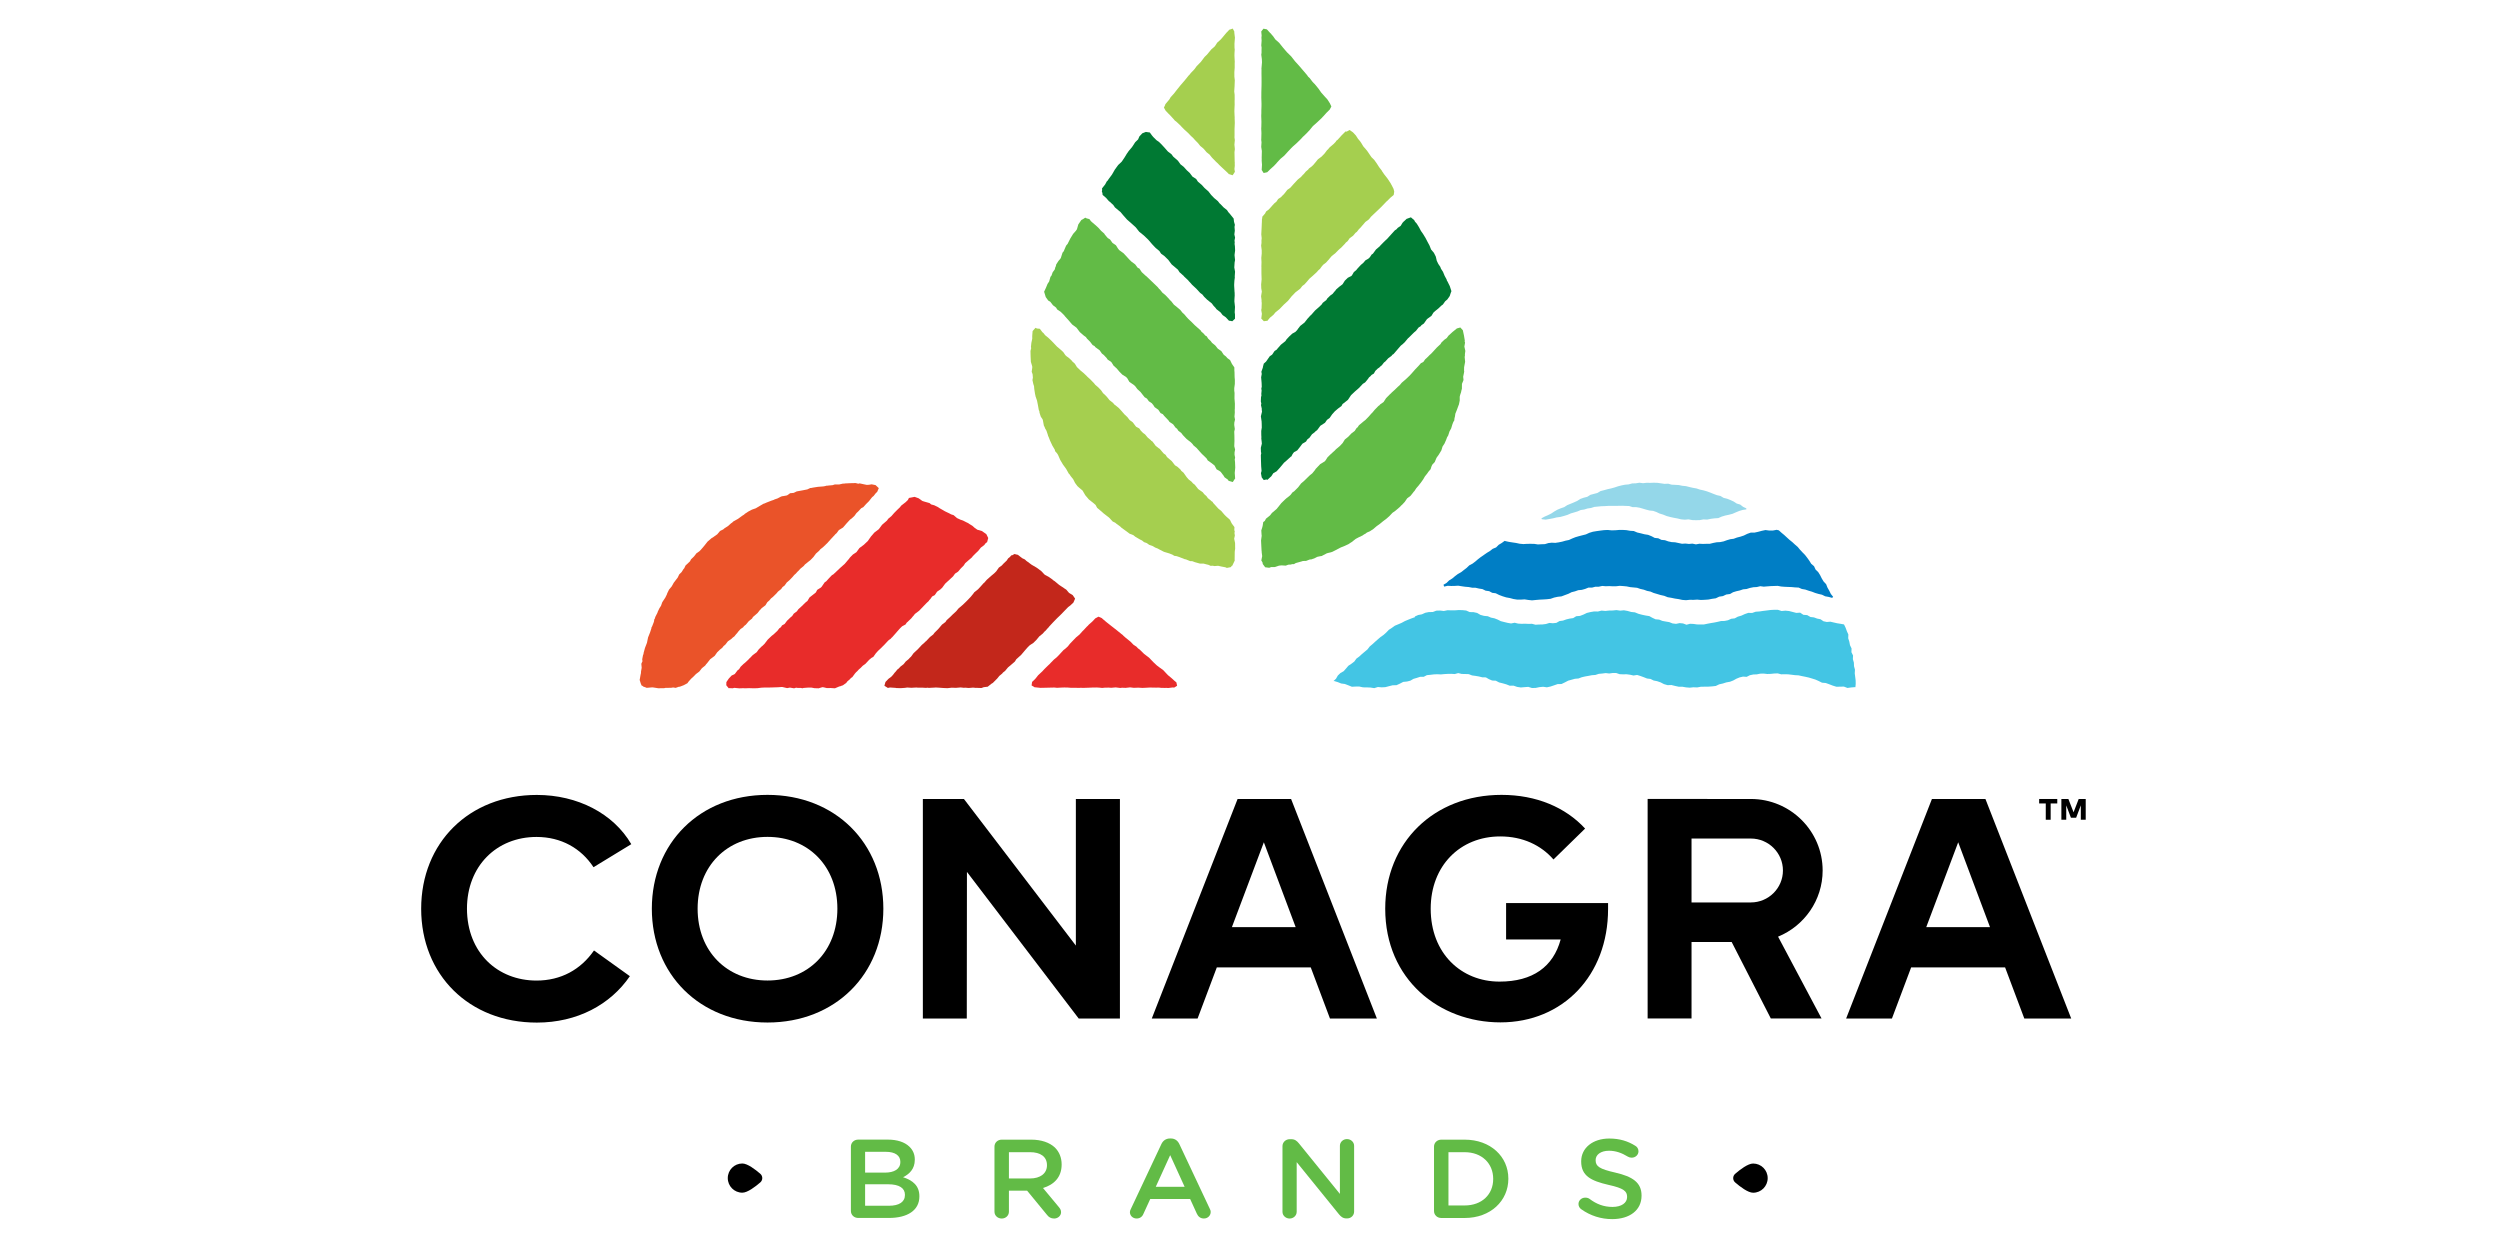 <?xml version="1.0" encoding="UTF-8"?>
<svg width="700px" height="350px" viewBox="0 0 700 350" version="1.1" xmlns="http://www.w3.org/2000/svg" xmlns:xlink="http://www.w3.org/1999/xlink">
    <!-- Generator: Sketch 54 (76480) - https://sketchapp.com -->
    <title>Artboard</title>
    <desc>Created with Sketch.</desc>
    <g id="Artboard" stroke="none" stroke-width="1" fill="none" fill-rule="evenodd" transform="translate(0, 0)">
        <g id="conagra-brands-logo" transform="translate(117, 8)" fill-rule="nonzero">
            <g id="Group" transform="translate(0, 214)" fill="#000000">
                <path d="M59.762,14.365 L49.183,20.819 C45.704,15.508 40.104,12.346 33.233,12.346 C22.038,12.346 13.75,20.509 13.75,32.454 C13.796,44.789 22.343,52.557 33.233,52.557 C40.063,52.557 45.615,49.487 49.317,44.13 L59.363,51.331 C53.898,59.319 44.602,64.325 33.32,64.325 C14.324,64.325 0.928,50.934 0.928,32.454 C0.928,13.97 14.325,0.583 33.32,0.583 C44.689,0.583 54.736,5.759 59.76,14.365" id="Path"></path>
                <path d="M78.334,32.435 C78.334,44.374 86.575,52.543 97.898,52.543 C109.272,52.543 117.467,44.374 117.467,32.435 C117.467,20.496 109.272,12.327 97.898,12.327 C86.575,12.327 78.334,20.496 78.334,32.435 M130.338,32.435 C130.338,50.786 116.895,64.306 97.9,64.306 C78.91,64.306 65.514,50.786 65.514,32.435 C65.514,14.084 78.911,0.564 97.9,0.564 C116.896,0.564 130.338,14.084 130.338,32.435" id="Shape"></path>
                <polygon id="Path" points="196.578 63.18 185.033 63.18 153.742 22.131 153.7 63.18 141.4 63.18 141.4 1.719 152.904 1.719 184.241 42.763 184.241 1.719 196.577 1.719"></polygon>
                <path d="M227.935,37.589 L245.782,37.589 L236.879,13.838 L227.935,37.589 Z M268.522,63.181 L255.389,63.181 L250.012,48.873 L223.705,48.873 L218.328,63.181 L205.501,63.181 L229.523,1.72 L244.506,1.72 L268.522,63.181 Z" id="Shape"></path>
                <path d="M422.351,37.589 L440.199,37.589 L431.296,13.838 L422.351,37.589 Z M462.938,63.181 L449.805,63.181 L444.428,48.873 L418.121,48.873 L412.744,63.181 L399.917,63.181 L423.939,1.72 L438.922,1.72 L462.938,63.181 Z" id="Shape"></path>
                <polygon id="Path" points="455.814 7.531 455.814 2.967 453.963 2.967 453.963 1.716 459.036 1.716 459.036 2.967 457.185 2.967 457.185 7.531"></polygon>
                <polygon id="Path" points="465.63 7.531 465.63 3.493 464.316 6.974 462.864 6.974 461.55 3.503 461.55 7.531 460.185 7.531 460.185 1.716 462.145 1.716 463.598 5.44 465.035 1.716 467 1.716 467 7.531"></polygon>
                <path d="M304.706,30.866 L304.706,41.059 L319.984,41.059 C317.916,48.671 312.198,52.849 302.856,52.849 C292.189,52.849 283.595,44.994 283.595,32.437 C283.595,20.452 291.795,12.2 303.077,12.2 C309.38,12.2 314.489,14.656 317.973,18.653 L326.83,10 C321.365,4.077 313.211,0.564 303.429,0.564 C284.48,0.564 270.862,13.868 270.862,32.435 C270.862,52.28 286.022,64.266 303.119,64.266 C320.615,64.266 333.261,51.137 333.261,32.524 L333.261,30.865 L304.706,30.866 Z" id="Path"></path>
                <path d="M382.222,21.738 C382.222,26.672 378.195,30.684 373.241,30.684 L356.629,30.684 L356.629,12.791 L373.241,12.791 C378.195,12.791 382.222,16.803 382.222,21.737 M393.339,21.737 C393.339,10.695 384.322,1.713 373.242,1.713 L344.336,1.707 L344.336,63.168 L356.63,63.168 L356.63,41.756 L367.866,41.756 L378.826,63.168 L393.029,63.168 L380.859,40.264 C388.175,37.267 393.34,30.092 393.34,21.737" id="Shape"></path>
            </g>
            <g id="Group" transform="translate(121, 310)" fill="#62BB46">
                <path d="M10.941,19.609 C13.704,19.609 15.381,18.574 15.381,16.601 L15.381,16.537 C15.381,14.688 13.834,13.594 10.646,13.594 L4.231,13.594 L4.231,19.609 L10.941,19.609 Z M9.757,10.335 C12.354,10.335 14.097,9.364 14.097,7.357 L14.097,7.293 C14.097,5.572 12.649,4.507 10.051,4.507 L4.231,4.507 L4.231,10.335 L9.757,10.335 Z M0.253,3.033 C0.253,1.939 1.142,1.09 2.291,1.09 L10.58,1.09 C13.208,1.09 15.283,1.781 16.597,3.033 C17.616,4.004 18.144,5.193 18.144,6.667 L18.144,6.731 C18.144,9.364 16.566,10.774 14.853,11.617 C17.549,12.495 19.427,13.969 19.427,16.947 L19.427,17.006 C19.427,20.926 16.038,23.026 10.911,23.026 L2.291,23.026 C1.143,23.026 0.253,22.178 0.253,21.084 L0.253,3.033 Z" id="Shape"></path>
                <path d="M50.416,11.973 C53.308,11.973 55.151,10.534 55.151,8.305 L55.151,8.246 C55.151,5.894 53.376,4.607 50.38,4.607 L44.498,4.607 L44.498,11.973 L50.416,11.973 Z M40.452,3.044 C40.452,1.945 41.341,1.102 42.49,1.102 L50.711,1.102 C53.609,1.102 55.875,1.915 57.355,3.296 C58.571,4.484 59.259,6.116 59.259,8.024 L59.259,8.088 C59.259,11.599 57.122,13.729 54.033,14.636 L58.436,19.931 C58.834,20.405 59.098,20.809 59.098,21.405 C59.098,22.47 58.146,23.19 57.158,23.19 C56.237,23.19 55.642,22.786 55.182,22.189 L49.594,15.39 L44.498,15.39 L44.498,21.282 C44.498,22.347 43.608,23.19 42.49,23.19 C41.342,23.19 40.452,22.347 40.452,21.282 L40.452,3.044 Z" id="Shape"></path>
                <path d="M93.697,14.311 L89.651,5.441 L85.611,14.311 L93.697,14.311 Z M78.636,20.514 L87.188,2.34 C87.648,1.369 88.471,0.772 89.62,0.772 L89.816,0.772 C90.97,0.772 91.756,1.369 92.217,2.34 L100.769,20.514 C100.93,20.8 100.997,21.081 100.997,21.332 C100.997,22.363 100.174,23.181 99.088,23.181 C98.136,23.181 97.479,22.648 97.117,21.83 L95.244,17.728 L84.063,17.728 L82.123,21.958 C81.792,22.742 81.104,23.181 80.25,23.181 C79.195,23.181 78.372,22.397 78.372,21.391 C78.372,21.11 78.475,20.829 78.636,20.514 L78.636,20.514 Z" id="Shape"></path>
                <path d="M121.093,2.916 C121.093,1.851 121.983,0.973 123.131,0.973 L123.561,0.973 C124.544,0.973 125.108,1.441 125.661,2.102 L137.173,16.297 L137.173,2.822 C137.173,1.787 138.058,0.943 139.145,0.943 C140.262,0.943 141.152,1.787 141.152,2.822 L141.152,21.246 C141.152,22.311 140.299,23.159 139.181,23.159 L139.015,23.159 C138.058,23.159 137.468,22.686 136.91,22 L125.072,7.397 L125.072,21.311 C125.072,22.341 124.187,23.189 123.101,23.189 C121.983,23.189 121.093,22.341 121.093,21.311 L121.093,2.916 Z" id="Path"></path>
                <path d="M172.106,19.529 C176.938,19.529 180.094,16.428 180.094,12.133 L180.094,12.069 C180.094,7.78 176.938,4.614 172.106,4.614 L167.568,4.614 L167.568,19.529 L172.106,19.529 Z M163.523,3.046 C163.523,1.952 164.412,1.104 165.561,1.104 L172.106,1.104 C179.339,1.104 184.338,5.837 184.338,12.009 L184.338,12.068 C184.338,18.241 179.34,23.039 172.106,23.039 L165.561,23.039 C164.413,23.039 163.523,22.191 163.523,21.096 L163.523,3.046 Z" id="Shape"></path>
                <path d="M204.762,20.596 C204.302,20.28 203.976,19.748 203.976,19.121 C203.976,18.12 204.83,17.336 205.88,17.336 C206.439,17.336 206.801,17.494 207.065,17.682 C208.968,19.121 211.012,19.94 213.511,19.94 C216.01,19.94 217.588,18.811 217.588,17.179 L217.588,17.119 C217.588,15.552 216.667,14.704 212.394,13.767 C207.494,12.638 204.731,11.257 204.731,7.214 L204.731,7.155 C204.731,3.393 208.017,0.79 212.59,0.79 C215.482,0.79 217.816,1.515 219.89,2.826 C220.351,3.078 220.775,3.61 220.775,4.364 C220.775,5.365 219.921,6.149 218.871,6.149 C218.473,6.149 218.147,6.056 217.816,5.868 C216.041,4.774 214.329,4.207 212.523,4.207 C210.153,4.207 208.777,5.366 208.777,6.81 L208.777,6.869 C208.777,8.566 209.827,9.315 214.266,10.321 C219.13,11.445 221.634,13.106 221.634,16.74 L221.634,16.804 C221.634,20.911 218.245,23.352 213.413,23.352 C210.288,23.352 207.328,22.415 204.762,20.596" id="Path"></path>
            </g>
            <g id="Group" transform="translate(62, 0)">
                <path d="M28.855,325.953 C26.601,325.953 24.777,324.124 24.777,321.865 C24.777,319.606 26.602,317.778 28.855,317.778 C30.296,317.778 32.493,319.456 33.883,320.658 C34.622,321.296 34.622,322.435 33.883,323.073 C32.493,324.28 30.296,325.953 28.855,325.953" id="Path" fill="#000000"></path>
                <path d="M311.875,317.789 C314.128,317.789 315.953,319.618 315.953,321.877 C315.953,324.131 314.128,325.965 311.875,325.965 C310.433,325.965 308.237,324.286 306.847,323.084 C306.108,322.447 306.108,321.307 306.847,320.67 C308.237,319.463 310.434,317.789 311.875,317.789" id="Path" fill="#000000"></path>
                <polygon id="Path" fill="#94D7E9" points="253.775 137.499 254.808 137.323 255.832 137.136 256.85 136.883 257.883 136.743 258.891 136.473 259.888 136.168 260.844 135.748 261.78 135.479 262.715 135.194 263.614 134.805 264.586 134.665 265.516 134.375 266.483 134.235 267.418 133.935 268.389 133.841 269.361 133.743 270.338 133.712 271.309 133.65 272.291 133.639 273.268 133.65 274.245 133.629 275.221 133.613 276.198 133.655 277.18 133.691 278.126 133.997 279.113 133.997 280.074 134.157 281.015 134.427 281.95 134.707 282.42 134.826 282.89 134.945 283.877 135.043 284.797 135.365 285.676 135.789 286.673 136.09 287.64 136.484 288.647 136.758 289.665 136.981 290.684 137.168 291.702 137.416 292.74 137.515 292.746 137.515 293.795 137.422 294.829 137.624 295.878 137.655 296.921 137.634 297.955 137.437 299.004 137.484 300.032 137.271 300.549 137.204 301.061 137.136 302.115 137.069 303.082 136.644 304.074 136.349 304.585 136.24 305.092 136.131 306.1 135.867 307.035 135.458 307.976 135.069 308.957 134.779 309.976 134.629 309.976 134.344 309.066 133.919 308.26 133.281 307.283 132.991 306.436 132.432 305.521 132.012 304.585 131.644 303.604 131.401 302.73 130.867 301.738 130.649 300.802 130.297 299.867 129.919 298.921 129.572 297.955 129.297 296.973 129.085 296.012 128.763 295.02 128.593 294.043 128.365 293.066 128.121 292.058 128.023 291.077 127.815 290.069 127.758 289.066 127.707 288.084 127.432 287.071 127.479 286.074 127.334 285.077 127.194 284.069 127.163 283.066 127.199 282.059 127.183 281.051 127.292 280.028 127.162 279.03 127.328 278.012 127.359 277.025 127.629 276.012 127.717 275.02 127.914 274.038 128.168 273.077 128.489 272.105 128.758 271.113 128.976 270.136 129.25 269.154 129.499 268.266 130.033 267.284 130.292 266.302 130.556 265.428 131.11 264.441 131.359 263.485 131.701 262.622 132.256 261.697 132.67 260.762 133.059 259.826 133.442 258.969 133.996 258.002 134.328 257.062 134.722 256.183 135.229 255.341 135.794 254.431 136.245 253.496 136.649 252.597 137.136 252.715 137.38"></polygon>
                <polygon id="Path" fill="#007EC5" points="226.355 156.022 227.358 156.074 228.334 156.053 229.311 155.996 230.283 156.152 231.249 156.292 232.226 156.369 233.187 156.556 234.169 156.576 235.12 156.799 236.091 156.949 236.98 157.39 237.957 157.525 238.825 157.991 239.807 158.115 240.747 158.587 241.724 158.955 242.722 159.265 243.75 159.452 244.758 159.721 245.791 159.887 246.835 159.893 247.884 159.825 248.918 159.986 249.962 160.1 251.006 159.996 252.044 159.903 253.088 159.852 254.127 159.784 255.166 159.665 256.158 159.318 257.171 159.1 258.22 158.986 259.192 158.618 260.168 158.256 261.042 157.815 261.993 157.577 262.912 157.25 263.9 157.162 264.835 156.903 265.755 156.53 266.742 156.536 267.688 156.287 268.67 156.276 269.631 156.064 270.613 156.147 271.589 156.106 272.571 156.162 273.548 156.146 274.525 156.032 275.501 156.1 276.473 156.193 277.439 156.395 277.925 156.442 278.411 156.488 279.383 156.581 280.313 156.903 281.264 157.115 282.178 157.447 283.134 157.644 284.028 158.032 284.959 158.302 285.956 158.607 286.979 158.83 287.951 159.219 288.979 159.39 289.992 159.602 291.021 159.752 292.044 159.975 293.088 160.053 294.137 159.944 295.175 159.96 296.214 159.893 297.263 159.991 298.307 159.944 299.351 159.872 300.379 159.67 301.413 159.525 302.374 159.064 303.408 158.908 304.353 158.463 305.403 158.323 306.26 157.825 307.196 157.54 308.147 157.328 309.072 157.012 310.054 156.919 310.519 156.769 310.984 156.624 311.94 156.427 312.912 156.37 313.392 156.256 313.873 156.136 314.86 156.266 315.831 156.183 316.808 156.11 317.785 156.074 318.762 156.043 319.728 156.224 320.699 156.302 321.676 156.344 322.653 156.38 323.624 156.473 324.606 156.52 325.521 156.914 326.482 157.079 327.407 157.395 327.681 157.478 328.338 157.67 329.242 158.022 330.172 158.297 331.154 158.52 332.058 158.965 333.046 159.141 334.007 159.406 334.275 159.105 333.635 158.302 333.19 157.395 332.689 156.52 332.317 155.572 331.609 154.82 331.087 153.955 330.637 153.048 330.1 152.188 329.361 151.473 328.932 150.536 328.146 149.867 327.614 149.007 327.025 148.183 326.405 147.385 325.692 146.66 325.004 145.924 324.364 145.142 323.594 144.484 322.855 143.795 322.069 143.163 321.32 142.484 320.581 141.8 319.805 141.158 319.072 140.494 318.462 140.349 317.423 140.546 316.384 140.552 315.33 140.412 314.302 140.63 313.289 140.904 312.276 141.127 311.206 141.133 310.224 141.48 309.284 141.946 308.302 142.272 307.351 142.511 306.436 142.853 305.459 142.982 304.529 143.257 303.609 143.589 303.129 143.687 302.653 143.785 301.677 143.837 300.726 144.018 299.77 144.257 298.788 144.267 297.816 144.298 296.834 144.247 295.857 144.423 294.881 144.216 293.904 144.304 292.938 144.195 291.951 144.252 290.989 144.045 290.033 143.843 289.057 143.791 288.101 143.584 287.181 143.257 286.194 143.164 285.315 142.718 284.323 142.615 283.46 142.154 282.488 141.76 281.45 141.594 280.447 141.335 279.434 141.102 278.457 140.687 277.413 140.62 276.385 140.438 275.341 140.376 274.297 140.387 273.248 140.475 272.209 140.496 271.16 140.392 270.117 140.439 269.078 140.568 268.044 140.713 267.011 140.884 266.008 141.19 265.052 141.631 264.044 141.884 263.042 142.143 262.106 142.418 261.202 142.781 260.308 143.195 259.346 143.392 258.411 143.662 257.45 143.858 256.489 144.003 255.502 143.952 254.535 144.06 254.173 144.174 253.579 144.356 252.602 144.387 251.626 144.444 250.644 144.293 249.61 144.267 248.582 144.278 247.543 144.34 246.515 144.247 245.502 144.029 244.484 143.879 243.471 143.718 242.468 143.496 242.298 143.439 241.491 144.034 240.628 144.547 239.91 145.278 238.959 145.667 238.168 146.283 237.311 146.806 236.484 147.382 235.657 147.951 234.861 148.563 234.096 149.221 233.295 149.827 232.396 150.299 231.667 151.003 230.871 151.615 230.076 152.231 229.192 152.728 228.391 153.335 227.621 153.982 226.763 154.511 226.039 155.215 225.171 155.728 225.363 156.247"></polygon>
                <polygon id="Path" fill="#43C5E4" points="340.581 182.513 340.457 181.518 340.343 180.638 340.332 180.524 340.389 179.513 340.126 178.534 340.084 177.529 339.805 176.56 339.852 175.539 339.397 174.607 339.438 173.576 338.999 172.648 338.808 171.664 338.498 170.716 338.539 169.664 338.126 168.742 337.784 167.799 337.35 166.892 337.278 166.83 336.327 166.659 335.376 166.509 334.911 166.4 334.441 166.296 333.511 166.073 332.518 166.156 331.573 165.954 330.741 165.389 329.8 165.203 328.906 164.871 327.935 164.762 327.015 164.229 325.95 164.151 325.041 163.545 323.955 163.612 322.953 163.348 321.945 163.089 320.906 162.985 319.857 163.084 318.824 162.752 317.78 162.742 316.736 162.799 315.697 162.933 314.658 163.058 313.63 163.213 312.591 163.281 311.599 163.628 311.062 163.617 310.524 163.601 309.537 163.943 308.586 164.378 307.589 164.668 306.721 165.14 305.734 165.259 304.839 165.668 303.878 165.865 302.886 165.891 301.94 166.114 300.995 166.306 300.039 166.461 299.077 166.643 298.111 166.845 297.134 166.855 296.152 166.839 295.17 166.7 294.199 166.658 293.708 166.793 293.217 166.927 292.256 166.565 291.289 166.472 290.287 166.679 289.31 166.56 288.38 166.192 287.424 166.031 286.463 165.855 285.553 165.487 284.556 165.404 283.672 164.99 282.809 164.508 281.77 164.342 280.747 164.124 279.744 163.855 278.778 163.461 277.744 163.352 276.732 163.067 275.703 162.881 274.649 162.979 273.61 162.829 272.566 162.938 271.527 162.959 270.489 163.062 269.434 162.969 268.416 163.223 267.362 163.202 266.329 163.378 265.316 163.622 264.365 164.083 263.398 164.451 262.334 164.544 261.486 165.072 260.504 165.207 259.864 165.363 259.559 165.435 258.639 165.767 257.672 165.896 256.778 166.404 255.807 166.508 254.82 166.425 253.869 166.72 252.897 166.845 251.921 166.865 250.939 166.922 249.957 166.663 248.985 166.689 248.014 166.637 247.037 166.668 246.06 166.606 245.109 166.368 244.096 166.57 243.13 166.399 242.179 166.171 241.228 165.927 240.339 165.477 239.43 165.124 238.474 164.933 237.585 164.544 236.52 164.441 235.518 164.166 234.593 163.622 233.575 163.399 232.521 163.383 232.024 163.166 231.533 162.948 230.49 162.839 230.438 162.839 229.441 162.813 228.397 162.891 227.353 162.901 226.831 162.881 226.309 162.865 225.275 163.077 224.221 162.953 223.172 162.984 222.175 163.367 221.11 163.373 220.087 163.575 219.126 164.01 218.097 164.202 217.622 164.414 217.146 164.627 217.172 164.715 217.203 164.798 216.247 165.14 215.302 165.513 214.361 165.907 213.467 166.394 212.526 166.798 211.57 167.191 210.733 167.792 209.87 168.347 209.157 169.098 208.392 169.782 207.56 170.357 206.795 171.02 206.036 171.684 205.297 172.367 204.521 173.015 203.901 173.829 203.131 174.476 202.356 175.119 201.622 175.803 200.8 176.404 200.201 177.238 199.4 177.849 198.547 178.409 197.891 179.186 197.224 179.937 196.325 180.45 195.596 181.144 195.075 182.051 194.377 182.704 194.563 182.688 195.56 182.988 196.527 183.377 197.565 183.517 198.542 183.89 199.524 184.289 200.583 184.237 201.627 184.237 202.656 184.46 203.694 184.471 204.738 184.512 205.787 184.678 206.816 184.362 207.87 184.455 208.914 184.398 209.932 184.129 210.945 183.875 212.015 183.854 212.971 183.419 213.901 182.932 214.966 182.828 215.911 182.585 216.769 182.082 217.704 181.813 218.635 181.512 219.637 181.507 220.531 181.04 221.508 180.947 222.474 180.828 223.451 180.786 224.433 180.838 225.399 180.745 226.371 180.688 227.353 180.672 228.324 180.734 229.311 180.465 230.273 180.703 231.255 180.724 232.236 180.755 233.172 181.118 234.133 181.247 235.094 181.413 236.04 181.646 237.043 181.667 237.911 182.17 238.805 182.548 239.818 182.594 240.748 183.082 241.761 183.33 242.758 183.615 243.735 183.999 244.794 183.983 245.792 184.33 246.825 184.49 247.874 184.402 248.918 184.325 249.957 184.646 251.006 184.615 252.039 184.397 253.078 184.299 254.138 184.449 255.166 184.221 256.163 183.884 257.145 183.542 258.22 183.526 259.166 183.07 260.096 182.583 261.037 182.324 261.977 182.06 262.97 181.977 263.884 181.63 264.83 181.407 265.786 181.241 266.737 181.055 267.708 180.987 268.654 180.677 269.631 180.588 270.602 180.464 271.584 180.578 272.566 180.438 273.543 180.449 274.509 180.775 275.481 180.812 276.463 180.796 277.429 180.925 278.38 181.143 279.398 180.987 280.339 181.283 281.259 181.619 282.168 181.982 283.145 182.101 284.023 182.542 284.985 182.728 285.972 183.065 286.907 183.552 287.915 183.842 288.995 183.806 289.997 184.055 291.015 184.277 292.059 184.283 293.088 184.464 294.126 184.547 295.17 184.438 296.214 184.48 297.248 184.288 298.287 184.272 299.33 184.261 300.374 184.189 301.418 184.07 302.379 183.609 303.392 183.386 304.044 183.173 304.379 183.07 305.418 182.883 306.323 182.526 307.186 182.044 308.095 181.671 309.051 181.448 310.064 181.516 310.968 181.06 311.925 180.858 312.901 180.821 313.862 180.624 314.844 180.603 315.826 180.718 316.803 180.686 317.78 180.583 318.756 180.547 319.723 180.806 320.694 180.795 321.676 180.806 322.643 180.925 323.609 181.044 324.591 181.096 325.542 181.308 326.503 181.5 327.454 181.712 328.394 181.992 329.325 182.282 330.214 182.676 331.154 183.153 332.214 183.241 333.19 183.593 334.167 183.971 335.17 184.282 336.224 184.272 337.273 184.24 338.291 184.629 339.34 184.484 340.384 184.401 340.503 184.427 340.508 184.427 340.596 183.51"></polygon>
                <polygon id="Path" fill="#007933" points="129.673 45.996 129.725 46.576 130.722 47.431 131.471 48.302 131.88 48.602 132.076 48.809 132.712 49.384 133.172 50.063 134.112 50.851 134.753 51.374 135.487 52.26 136.562 53.472 137.776 54.534 138.98 55.622 139.988 56.892 141.249 57.907 142.417 59.021 142.495 59.099 142.794 59.436 143.585 60.369 144.422 61.255 144.458 61.281 144.577 61.42 145.606 62.265 146.107 63.027 146.965 63.638 148.097 64.736 149.073 66.042 149.564 66.451 149.57 66.457 149.58 66.467 150.314 67.084 150.826 67.519 151.26 68.213 152.169 69.027 152.345 69.161 152.542 69.41 153.699 70.498 153.885 70.747 154.159 71.022 154.779 71.731 155.963 72.83 157.053 74.016 157.668 74.467 158.154 75.089 159.022 75.938 159.301 76.125 159.389 76.229 160.314 76.964 160.784 77.607 161.327 78.177 161.601 78.56 162.779 79.493 163.327 80.218 164.226 80.845 165.151 81.845 165.27 81.793 166.045 81.949 166.8 81.239 166.794 80.037 166.717 79.441 166.799 77.944 166.629 76.374 166.645 75.84 166.717 74.653 166.696 74.28 166.707 74.052 166.666 73.679 166.629 73.011 166.573 72.094 166.567 71.664 166.629 70.591 166.748 69.731 166.727 69.348 166.733 69.28 166.815 68.089 166.603 66.892 166.676 65.7 166.676 65.576 166.815 64.809 166.681 63.55 166.681 63.312 166.831 62.115 166.774 60.923 166.681 60.296 166.723 59.882 166.666 59.353 166.821 58.54 166.619 57.628 166.749 56.602 166.666 55.514 166.769 54.965 166.521 54.074 166.423 53.198 165.312 51.815 164.914 51.379 164.562 50.825 163.591 50.053 162.743 49.162 162.475 48.929 162.015 48.328 160.955 47.447 160.118 46.576 159.364 45.597 158.439 44.784 158.227 44.592 157.519 43.799 156.418 42.867 155.922 42.105 154.909 41.468 154.129 40.437 153.286 39.66 153.235 39.598 152.408 38.691 151.55 38.022 150.816 36.997 149.617 35.95 149.493 35.836 149.002 35.168 148.015 34.427 147.204 33.504 146.377 32.598 145.514 31.732 144.842 31.277 143.927 30.375 143.498 29.857 142.956 29.1 141.834 28.94 140.852 29.323 140.026 30.199 139.669 31.038 138.863 31.815 137.989 33.152 137.56 33.67 137.214 34.069 137.126 34.188 136.966 34.38 136.796 34.644 136.511 35.038 135.891 36.069 135.225 37.059 135.075 37.271 134.088 38.204 133.152 39.494 132.356 40.882 131.405 42.162 131.163 42.546 130.904 42.784 130.449 43.634 129.56 44.763 129.602 45.167 129.519 45.675"></polygon>
                <polygon id="Path" fill="#A5CF4F" points="147.366 22.973 147.366 22.979 147.469 23.082 148.239 23.896 148.637 24.279 149.681 25.424 149.945 25.75 150.327 26.025 150.911 26.564 151.609 27.227 151.8 27.455 152.684 28.346 153.619 29.185 154.492 30.092 155.009 30.558 155.666 31.284 156.461 32.092 157.056 32.849 157.914 33.558 158.017 33.667 158.084 33.724 158.833 34.615 159.671 35.278 160.317 36.092 160.549 36.33 160.601 36.398 160.745 36.532 161.479 37.289 161.991 37.755 162.378 38.17 163.283 39.035 164.208 39.885 164.802 40.449 165.092 40.776 165.133 40.755 166.141 41.076 166.771 40.118 166.642 39.325 166.74 38.403 166.724 37.719 166.745 37.574 166.714 37.377 166.698 36.688 166.662 34.978 166.656 34.6 166.759 33.761 166.641 32.543 166.641 32.445 166.754 31.227 166.656 30.465 166.672 29.849 166.672 28.144 166.744 26.434 166.698 24.994 166.714 24.89 166.683 24.476 166.631 23.196 166.647 22.507 166.704 21.31 166.688 20.238 166.709 19.818 166.698 18.554 166.584 17.611 166.677 16.191 166.744 14.481 166.626 13.461 166.62 12.222 166.713 10.958 166.713 9.642 166.734 9.362 166.651 7.694 166.645 7.621 166.661 6.839 166.723 5.901 166.666 5.388 166.65 4.248 166.78 2.544 166.609 1.171 166.609 0.839 166.17 -0 165.291 0.306 165.234 0.28 164.671 0.901 164.377 1.186 164.149 1.471 164.077 1.549 163.229 2.57 162.759 3.098 161.824 3.937 161.245 4.834 161.038 5.083 160.175 5.823 159.374 6.792 158.961 7.295 158.294 7.932 157.255 9.31 156.051 10.543 155.524 11.279 155.291 11.549 154.418 12.455 154.077 12.901 153.808 13.165 152.723 14.512 151.591 15.818 150.506 17.165 149.648 18.274 149.632 18.284 148.785 19.212 148.428 19.823 148.377 19.896 147.265 21.212 147.271 21.336 146.899 22.124"></polygon>
                <polygon id="Path" fill="#62BB46" points="174.32 34.271 174.314 34.541 174.273 36.224 174.289 36.489 174.273 37.007 174.361 38.126 174.273 39.587 174.821 40.442 175.813 40.23 176.748 39.312 177.73 38.437 178.046 38.09 178.211 37.934 178.707 37.354 179.498 36.509 179.508 36.493 180.573 35.607 181.684 34.385 182.568 33.452 182.997 33.027 184.067 32.084 185.245 30.929 185.88 30.235 186.03 30.12 186.961 29.214 187.317 28.82 187.565 28.582 188.516 27.421 188.63 27.292 189.849 26.209 191.054 25.074 191.415 24.67 191.534 24.566 192.402 23.592 193.327 22.675 193.782 21.815 193.379 20.945 192.671 19.836 191.787 18.877 190.93 17.903 190.185 16.836 189.369 15.826 189.24 15.691 189.167 15.577 188.873 15.297 188.48 14.877 187.694 13.846 187.276 13.463 186.95 12.991 185.85 11.701 185.312 11.074 185.167 10.888 185.069 10.795 184.739 10.406 183.597 9.147 182.542 7.8 181.333 6.608 180.227 5.318 179.24 4.08 179.22 4.049 179.204 4.038 179.167 3.986 178.077 3.023 177.467 2.137 177.064 1.691 176.893 1.453 176.625 1.209 176.599 1.178 175.725 0.22 174.769 0.033 174.149 0.815 174.258 1.971 174.201 2.51 174.252 3.349 174.252 3.416 174.154 4.712 174.252 5.344 174.232 5.893 174.232 6.795 174.154 7.302 174.309 8.489 174.325 8.712 174.356 9.463 174.227 10.955 174.227 10.991 174.201 11.183 174.222 11.463 174.216 12.639 174.232 13.722 174.232 13.763 174.238 15.059 174.238 15.069 174.227 16.007 174.181 17.696 174.17 19.38 174.222 21.064 174.216 21.753 174.18 22.815 174.174 23.722 174.143 24.437 174.2 26.121 174.174 27.401 174.143 27.981 174.2 29.271 174.169 30.561 174.169 30.618 174.143 31.172 174.226 31.851 174.143 33.141"></polygon>
                <polygon id="Path" fill="#A5CF4F" points="166.568 142.842 166.759 141.951 166.656 141.262 166.729 140.79 166.605 140.438 166.646 139.588 165.922 138.614 165.742 138.288 165.395 137.552 164.238 136.516 163.814 136.081 163.695 135.946 162.935 135.05 162.217 134.48 162.052 134.314 161.013 133.169 160.703 132.848 160.522 132.516 160.181 132.309 159.938 132.06 159.204 131.48 158.817 130.925 158.155 130.34 157.783 129.843 156.568 128.988 156.403 128.817 155.535 127.718 155.028 127.335 154.646 126.884 153.83 126.252 153.277 125.615 152.377 124.34 151.788 123.869 151.504 123.444 150.636 122.667 150 122.288 149.08 121.102 147.902 120.102 147.726 119.921 147.37 119.356 146.812 118.962 145.85 117.833 145.752 117.688 145.525 117.568 144.605 116.853 143.675 115.605 143.323 115.387 143.251 115.268 142.362 114.517 141.613 113.625 141.055 113.226 140.383 112.537 139.99 111.957 139.096 111.475 139.09 111.47 138.155 110.231 137.307 109.62 136.641 108.76 135.793 107.967 135.039 107.086 134.253 106.237 133.349 105.496 133.008 105.257 132.672 104.832 131.685 104.05 131.602 103.962 130.873 103.05 130.662 102.864 130.496 102.656 129.855 102.086 129.333 101.314 128.532 100.475 127.675 99.745 127.333 99.309 126.264 98.206 125.437 97.46 125.22 97.221 124.372 96.423 123.478 95.683 122.641 94.874 122.553 94.802 121.954 93.828 121.266 93.227 121.179 93.061 120.336 92.263 119.685 91.791 119.659 91.771 119.292 91.434 118.724 90.594 117.866 89.807 116.972 89.061 116.176 88.216 115.37 87.382 114.533 86.584 113.628 85.848 113.623 85.838 113.142 85.232 112.915 85.055 112.852 84.983 112.145 84.055 111.349 83.988 110.946 83.781 110.129 84.693 110.021 86.097 110.031 86.827 110.005 86.941 109.778 88.035 109.664 89.154 109.731 89.485 109.535 90.273 109.571 91.796 109.644 93.319 110.016 94.558 110.036 94.915 109.876 96.102 110.124 96.765 110.207 97.744 110.088 98.423 110.341 99.568 110.527 100.107 110.589 100.868 110.739 101.853 110.739 101.869 110.75 101.91 110.822 102.377 110.863 102.506 110.962 103.009 111.349 104.117 111.37 104.18 111.597 105.319 111.866 106.822 112.016 107.133 112.062 107.547 112.419 108.656 112.925 109.418 113.003 109.651 113.282 111.164 113.504 111.589 113.623 111.941 114.01 112.604 114.403 113.78 114.476 114.112 114.569 114.236 115.018 115.386 115.659 116.765 116.336 117.899 116.439 118.34 116.987 118.956 117.245 119.366 117.855 120.764 118.63 122.07 119.524 123.298 120.269 124.63 120.568 124.93 120.744 125.262 121.478 126.163 122.015 127.22 122.708 128.158 122.889 128.282 122.92 128.345 124.103 129.339 124.884 130.671 125.865 131.832 126.573 132.391 126.641 132.459 126.796 132.567 127.07 132.785 127.752 133.37 128.201 134.194 129.095 134.945 129.969 135.717 130.889 136.427 131.53 136.919 132.563 138.028 133.251 138.355 133.592 138.64 134.532 139.323 134.796 139.546 135.039 139.795 135.178 139.862 135.426 140.07 136.377 140.748 137.307 141.448 138.33 141.836 138.863 142.272 140.17 143.044 140.775 143.339 141.333 143.8 142.005 144.028 142.801 144.562 143.674 144.862 144.47 145.323 145.188 145.603 145.565 145.821 146.919 146.515 148.382 146.95 149.266 147.297 149.808 147.634 150.449 147.722 151.229 147.981 152.645 148.546 153.085 148.639 153.141 148.66 154.227 149.111 154.847 149.132 155.56 149.406 157.022 149.816 157.989 149.805 158.79 150.017 159.389 150.162 159.999 150.442 160.5 150.396 161.069 150.499 162.071 150.421 163.038 150.639 164.087 150.831 164.521 151.017 165.637 150.795 165.88 150.447 166.04 150.396 166.728 148.945 166.697 148.613 166.713 147.779 166.723 146.613 166.749 146.282 166.842 145.681 166.821 144.049"></polygon>
                <polygon id="Path" fill="#A5CF4F" points="174.236 76.011 174.231 76.374 174.287 76.84 174.241 78.089 174.251 78.255 174.148 78.809 174.329 79.866 174.153 81.239 174.236 81.27 174.877 81.944 175.678 81.83 175.812 81.882 176.582 80.964 176.608 80.938 177.559 80.156 178.117 79.472 179.311 78.503 180.427 77.338 181.626 76.244 182.644 74.98 183.735 73.845 184.5 73.27 184.531 73.234 185.063 72.83 185.636 72.084 186.282 71.602 187.094 70.68 187.652 70.022 188.427 69.353 189.616 68.27 190.153 67.669 190.598 67.286 191.011 66.701 191.492 66.131 192.293 65.524 192.892 64.851 192.975 64.778 193.223 64.467 193.89 63.68 194.861 62.929 195.719 62.053 196.189 61.613 196.453 61.421 197.574 60.26 197.822 59.934 198.344 59.514 198.892 58.716 199.869 58.001 200.566 57.172 200.918 56.924 201.45 56.224 202.05 55.623 202.427 55.162 202.515 55.074 203.269 54.193 203.362 54.11 204.298 53.416 204.876 52.685 205.419 52.167 206.587 51.064 206.778 50.882 206.856 50.825 206.928 50.737 207.75 49.95 208.866 48.789 209.212 48.421 209.435 48.245 210.292 47.38 211.233 46.597 211.383 45.665 211.192 44.877 210.634 43.784 210.592 43.737 210.442 43.421 209.553 42.064 208.551 40.779 207.982 39.95 207.889 39.753 207.145 38.789 206.489 37.758 205.781 36.764 205.026 36.028 204.691 35.546 203.776 34.199 203.559 33.955 203.517 33.893 202.716 32.971 202.086 31.919 201.977 31.79 201.853 31.582 201.233 30.852 200.654 29.945 199.822 29.049 198.882 28.396 198.065 28.852 197.75 28.805 196.629 29.925 195.564 31.106 195.553 31.122 195.176 31.407 194.99 31.713 194.478 32.257 193.274 33.288 192.82 33.842 192.613 34.003 191.879 34.982 191.031 35.858 190.044 36.583 189.988 36.655 189.957 36.676 189.75 36.94 189.275 37.526 188.685 38.22 188.251 38.629 187.502 39.184 187.28 39.49 186.629 40.039 186.034 40.764 185.817 40.935 185.269 41.557 184.391 42.261 183.321 43.412 183.295 43.438 183.233 43.5 183.156 43.593 182.267 44.588 182.241 44.614 181.455 45.153 180.706 46.116 180.432 46.438 180.034 46.811 179.688 47.194 178.887 47.723 178.396 48.463 177.755 48.992 177.326 49.474 177.259 49.526 177.109 49.717 176.706 50.168 176.21 50.697 175.518 51.209 175.213 51.795 174.453 52.665 174.412 53.168 174.35 53.266 174.324 54.22 174.308 54.448 174.241 56.028 174.158 57.613 174.272 58.701 174.21 59.334 174.22 60.017 174.117 60.769 174.277 62.049 174.283 62.991 174.164 64.209 174.221 65.421 174.185 66.639 174.2 66.903 174.195 67.074 174.2 68.644 174.252 70.219 174.154 71.318 174.123 71.509 174.129 71.629 174.113 71.794 174.133 71.934 174.154 72.727 174.314 73.639 174.102 74.945"></polygon>
                <polygon id="Path" fill="#62BB46" points="231.237 93.305 231.108 91.958 231.196 91.424 231.165 91.212 231.294 90.259 231.025 89.041 231.216 87.932 231.113 87.637 231.144 87.352 230.906 85.912 230.617 84.585 230.611 84.487 229.893 83.694 228.891 83.974 228.782 84.088 227.686 84.964 226.544 86.015 226.1 86.642 225.428 87.119 224.586 87.922 224.363 88.321 223.294 89.326 222.25 90.471 221.609 91.14 221.387 91.316 220.57 92.139 220.565 92.145 220.038 92.621 219.557 93.321 218.849 93.699 218.079 94.57 217.273 95.409 216.503 96.285 215.722 97.145 214.88 97.948 214.601 98.212 213.5 99.15 212.906 99.86 212.348 100.347 211.521 101.16 210.653 101.932 210.585 102.03 210.193 102.383 209.107 103.476 208.436 104.517 208.379 104.585 207.412 105.258 207.268 105.461 206.953 105.673 205.883 106.777 205.18 107.621 205.004 107.771 204.239 108.647 203.428 109.476 203.377 109.543 202.669 110.098 201.485 111.093 201.134 111.647 200.865 111.823 200.312 112.668 199.402 113.357 198.483 114.321 198.467 114.331 197.557 115.057 196.927 116.067 196.172 116.87 195.102 117.761 194.668 118.217 194.394 118.455 193.536 119.233 192.704 120.046 192.25 120.766 191.976 121.144 190.637 121.973 190.219 122.435 190.193 122.445 189.392 123.29 189.18 123.627 188.627 124.305 188.41 124.564 187.831 125.01 186.999 125.813 186.172 126.626 185.288 127.383 184.581 128.315 184.472 128.455 184.281 128.647 183.356 129.569 182.875 129.885 182.425 130.492 182.1 130.808 181.511 131.284 181.201 131.492 181.159 131.564 180.896 131.777 179.79 132.849 178.823 134.056 178.431 134.533 178.028 134.875 177.144 135.626 176.601 136.32 175.47 137.232 175.144 137.859 174.705 138.18 174.55 139.206 174.42 139.709 174.162 140.522 174.24 141.724 174.276 142.009 174.095 143.331 174.162 144.735 174.235 146.134 174.276 146.413 174.265 146.538 174.41 147.714 174.167 148.937 174.482 149.429 174.58 149.937 175.252 150.838 176.394 150.978 176.927 150.776 177.903 150.776 179.128 150.382 179.826 150.304 181.014 150.377 181.728 150.108 182.405 150.076 182.797 149.962 183.309 149.957 183.821 149.651 183.862 149.64 185.324 149.236 185.831 149.076 186.684 149.06 187.702 148.671 188.296 148.604 188.601 148.464 188.916 148.391 189.8 147.925 190.637 147.744 191.128 147.671 191.216 147.604 192.528 146.92 194.012 146.531 195.371 145.847 195.588 145.712 196.435 145.282 197.515 144.852 198.575 144.36 199.247 143.909 199.438 143.8 200.621 142.878 201.479 142.422 202.539 141.92 202.911 141.645 203.324 141.438 203.738 141.111 204.559 140.764 205.531 140.122 206.42 139.36 207.365 138.681 208.265 137.941 209.195 137.246 210.068 136.469 210.864 135.614 210.885 135.594 211.753 134.982 212.91 133.993 213.458 133.423 213.551 133.371 214.342 132.516 215.003 131.542 215.954 130.827 216.678 129.915 216.812 129.718 217.024 129.511 217.556 128.708 218.104 128.071 218.833 127.159 219.505 126.211 219.97 125.402 220.61 124.599 221.003 124.034 221.567 123.382 221.804 122.625 222.037 122.117 222.734 121.361 223.184 120.278 223.303 120.066 223.784 119.418 224.579 118.118 224.91 117.035 225.453 116.211 225.923 115.149 226.187 114.428 226.481 113.967 226.869 112.781 227.329 111.947 227.665 110.828 227.933 110.138 228.192 109.734 228.259 109.107 228.388 108.61 228.496 107.838 228.925 106.776 229.427 105.408 229.489 105.289 229.726 104.144 229.721 103.087 229.835 102.605 230.093 101.838 230.202 101.305 230.331 100.859 230.347 99.486 230.781 98.408 230.688 97.486 230.925 96.336 230.925 96.263 230.977 96.082 230.936 95.766 230.952 94.812"></polygon>
                <polygon id="Path" fill="#007933" points="174.283 125.673 174.856 126.414 175.611 126.249 175.854 126.368 176.717 125.58 176.727 125.575 176.738 125.564 176.981 125.341 177.524 124.502 178.454 123.968 179.244 123.098 180.009 122.196 180.505 121.585 181.213 120.979 182.33 119.953 182.361 119.911 182.588 119.797 182.924 119.139 183.234 118.714 183.368 118.58 184.221 118.119 184.955 117.196 185.663 116.248 186.691 115.632 187.043 115.051 187.653 114.57 188.366 113.585 189.084 113.051 189.379 112.741 189.792 112.45 190.702 111.217 191.999 110.378 192.562 109.559 193.316 109.01 193.988 108.026 194.769 107.15 195.663 106.388 196.619 105.689 196.924 105.119 197.218 104.907 198.412 103.969 198.98 103.114 198.986 103.103 199.306 102.637 200.361 101.637 201.503 100.642 202.536 99.544 202.593 99.476 203.229 99.083 203.973 98.181 204.34 97.653 204.66 97.404 205.027 96.989 205.683 96.596 206.092 95.855 206.743 95.217 206.794 95.181 207.254 94.87 207.378 94.709 207.926 94.264 208.5 93.513 208.898 93.207 209.683 92.337 210.634 91.642 210.841 91.347 211.192 91.134 212.179 89.989 213.161 88.844 213.497 88.554 213.874 88.274 213.936 88.171 214.298 87.855 215.244 86.715 215.456 86.549 216.283 85.725 216.934 85.083 217.471 84.637 218.2 83.705 218.825 83.316 219.001 83.047 219.688 82.586 220.546 81.363 220.892 81.099 221.802 80.446 222.355 79.534 222.856 79.083 223.771 78.347 224.603 77.555 225.016 77.259 225.647 76.363 226.241 75.86 226.923 74.892 227.213 74 227.399 73.529 226.939 72.104 226.272 70.762 226.138 70.586 226.055 70.254 225.492 69.213 225.042 68.12 224.474 67.244 224.287 66.731 223.729 65.907 223.3 65.027 223.021 63.84 222.489 62.783 221.704 61.861 221.264 60.752 220.706 59.711 220.158 58.654 219.543 57.643 219.43 57.483 219.419 57.447 218.964 56.804 218.871 56.669 218.318 55.623 217.693 54.618 217.187 54.048 216.995 53.659 216.055 52.851 214.83 53.291 214.236 53.861 213.967 54.089 213.931 54.157 213.734 54.343 213.181 55.25 212.37 55.794 211.962 56.25 211.579 56.478 210.561 57.597 209.543 58.721 209.357 58.939 209.114 59.136 208.277 59.949 207.466 60.783 207.362 60.933 206.272 61.861 205.424 63.027 205.042 63.286 204.618 63.944 204.37 64.223 204.101 64.451 203.347 64.876 202.68 65.643 202.045 66.166 201.027 67.27 200.748 67.633 200.076 68.187 199.554 69.089 199.383 69.27 198.381 69.778 197.549 70.591 196.949 71.544 196.861 71.638 196.841 71.658 195.972 72.306 195.099 73.073 194.835 73.472 194.623 73.663 194.158 74.259 193.487 74.741 192.655 75.549 192.381 76 191.363 76.793 191.047 77.28 190.231 78.052 189.352 78.814 189.306 78.876 189.228 78.922 188.236 80.057 188.097 80.202 187.75 80.492 187.631 80.679 187.187 81.135 186.252 82.326 185.058 83.259 184.624 83.839 184.582 83.87 184.236 84.368 184.148 84.482 183.699 84.943 182.846 85.409 181.993 86.202 181.202 87.052 180.996 87.399 180.846 87.57 179.662 88.508 178.67 89.637 178.525 89.855 177.874 90.285 177.218 91.269 177.146 91.342 176.536 91.746 175.668 93 175.492 93.248 174.846 93.829 174.727 94.342 174.686 94.399 174.608 94.849 174.582 94.963 174.184 96.082 174.288 96.699 174.117 97.647 174.251 99.212 174.288 100.284 174.169 100.834 174.252 101.336 174.159 102.331 174.21 102.683 174.086 103.201 174.034 104.388 174.169 104.994 174.076 105.445 174.293 106.403 174.293 106.756 174.36 107.274 174.045 108.559 174.262 110.113 174.262 110.206 174.256 110.305 174.272 110.517 174.298 111.667 174.298 111.714 174.148 112.667 174.159 113.854 174.19 114.398 174.164 114.781 174.267 115.647 174.319 116.217 174.029 117.403 174.071 118.584 174.159 118.854 174.04 119.45 174.076 121.004 174.127 122.563 174.236 123.859 174.06 124.491"></polygon>
                <polygon id="Path" fill="#62BB46" points="166.81 121.433 166.728 120.619 166.836 120.168 166.671 119.314 166.682 118.64 166.826 117.873 166.594 116.93 166.65 115.459 166.63 113.967 166.588 112.863 166.749 112.132 166.583 110.982 166.614 110.309 166.805 109.495 166.65 108.651 166.743 107.542 166.727 106.687 166.753 106.511 166.769 105.024 166.655 103.532 166.676 102.039 166.593 101.397 166.593 100.661 166.753 99.516 166.759 98.366 166.692 97.568 166.661 96.081 166.625 95.936 166.619 94.884 165.942 93.895 165.415 92.817 164.671 92.278 164.273 91.817 163.715 91.387 163.622 91.299 162.965 90.304 161.994 89.631 161.26 88.714 160.366 87.993 160.014 87.506 159.306 86.843 158.867 86.159 158.459 85.936 157.932 85.315 157.4 84.879 157.203 84.537 156.33 83.76 155.513 83.035 154.671 82.18 153.741 81.31 153.177 80.693 152.588 79.994 152.102 79.564 151.472 78.766 150.578 78.014 149.668 77.279 148.95 76.351 148.521 75.952 148.345 75.714 147.307 74.626 146.495 73.973 146.459 73.916 145.72 73.009 145.565 72.921 145.208 72.45 144.128 71.403 143.265 70.574 143.255 70.558 143.224 70.532 143.043 70.361 141.952 69.32 141.632 69.082 141.544 68.983 140.686 68.196 140.035 67.206 139.549 66.963 138.852 66.03 137.787 65.237 137.441 64.885 137.338 64.802 136.614 64.014 135.596 62.911 134.366 62.015 134.335 61.978 134.015 61.564 133.462 60.678 132.49 60.009 131.808 59.046 131.167 58.647 130.387 57.735 130.185 57.398 129.312 56.631 128.537 55.766 127.679 54.984 126.79 54.227 126.444 53.911 126.03 53.346 125.296 53.155 124.868 52.947 124.247 53.357 123.793 53.585 122.93 54.833 122.542 56.191 122.263 56.605 121.477 57.491 120.687 58.781 120.005 60.129 119.958 60.258 119.519 60.766 119.043 61.869 118.852 62.341 118.506 62.75 118.041 64.211 117.881 64.47 117.39 65.04 116.738 66.045 116.625 66.574 116.49 66.812 116.335 67.444 115.756 68.222 115.41 69.175 115.131 69.512 114.759 70.823 114.309 71.496 113.86 72.6 113.353 73.682 113.808 75.18 114.506 76.154 115.069 76.48 115.834 77.47 116.707 78.133 117.007 78.646 118.004 79.314 118.842 80.138 118.888 80.175 119.188 80.558 120.206 81.687 121.193 82.843 122.423 83.76 123.343 84.983 124.485 85.977 125.033 86.361 125.389 86.858 126.226 87.682 126.94 88.625 127.451 88.884 127.684 89.195 128.909 90.091 129.539 91.003 129.994 91.34 130.841 92.226 131.157 92.697 132.004 93.241 132.113 93.335 132.263 93.506 132.795 94.376 133.668 95.158 134.423 96.055 135.244 96.894 136.263 97.526 136.64 97.915 137.224 98.925 138.485 99.801 138.872 100.153 139.461 100.951 140.33 101.739 141.053 102.666 141.069 102.677 141.488 103.215 142.149 103.609 142.671 104.35 143.519 104.91 143.756 105.215 143.896 105.366 144.304 106.013 144.749 106.314 144.769 106.34 145.322 106.723 145.958 107.666 146.609 107.982 146.955 108.433 147.994 109.526 148.082 109.588 148.459 110.132 149.446 110.79 149.513 110.852 150.103 111.681 150.588 112.065 150.935 112.609 151.746 113.22 152.211 113.837 153.25 114.925 154.454 115.857 154.893 116.313 155.146 116.676 156.04 117.433 156.816 118.313 157.606 119.179 157.658 119.215 158.666 120.189 158.877 120.412 159.167 120.92 160.066 121.557 160.154 121.619 161.038 122.313 161.094 122.396 161.642 123.412 162.376 123.816 162.826 124.153 163.415 124.951 163.472 124.987 163.885 125.65 164.8 126.298 165.022 126.645 166.174 126.971 166.857 125.925 166.826 125.821 166.727 124.427 166.8 123.645 166.805 123.619 166.805 123.608 166.867 122.93"></polygon>
                <polygon id="Path" fill="#E82C2A" points="69.672 171.398 70.003 171.118 70.354 170.895 70.618 170.589 70.819 170.418 71.817 169.289 72.189 168.854 72.685 168.294 73.026 167.916 73.594 167.361 74.54 166.859 74.912 166.299 75.088 166.165 76.178 165.123 76.53 164.678 76.892 164.279 77.16 163.911 78.344 163.02 79.388 161.937 80.4 160.88 81.067 160.253 81.165 160.077 81.47 159.761 82.002 159.015 82.731 158.631 83.362 157.704 83.537 157.559 83.563 157.538 84.374 156.994 84.431 156.885 84.752 156.647 85.651 155.424 86.757 154.403 87.863 153.383 88.41 152.621 89.263 152.061 90.013 151.17 90.834 150.352 91.273 149.673 92.023 149.025 93.165 148.041 93.366 147.751 94.08 147.036 94.917 146.233 95.645 145.321 96.586 144.621 96.963 144.113 97.397 143.792 97.702 142.637 97.165 141.549 95.919 140.684 94.653 140.321 94.002 139.855 93.935 139.823 93.268 139.228 92.209 138.58 92.074 138.435 91.883 138.388 90.633 137.751 89.899 137.502 89.878 137.486 88.969 137.067 88.018 136.248 87.325 136.025 86.767 135.725 85.692 135.212 85.496 135.113 85.279 134.979 84.059 134.279 83.646 133.994 82.576 133.471 81.729 133.243 81.279 132.865 79.811 132.445 79.336 132.295 79.217 132.238 78.22 131.523 77.098 131.119 75.506 131.425 75.191 132.02 74.556 132.627 73.341 133.57 72.985 134.036 72.199 134.787 71.372 135.621 70.597 136.512 69.693 137.264 69.377 137.73 69.129 137.953 67.977 138.942 67.067 140.176 65.843 141.098 65.61 141.367 65.553 141.419 65.507 141.492 64.85 142.243 63.972 143.507 63.295 144.134 63.078 144.346 62.871 144.543 61.641 145.45 60.799 146.611 59.801 147.274 58.985 148.108 58.582 148.652 58.499 148.73 57.517 149.89 56.38 150.895 55.279 151.937 54.303 152.849 53.962 153.025 53.15 153.869 52.365 154.735 52.329 154.786 51.941 155.014 51.068 156.284 50.892 156.47 50.835 156.522 49.817 157.159 49.44 157.885 48.861 158.351 47.662 159.289 47.073 160.284 46.649 160.595 45.812 161.408 45.735 161.511 45.667 161.563 44.546 162.579 44.127 163.175 43.259 163.812 42.789 164.517 42.453 164.77 41.363 165.817 40.701 166.708 39.957 167.123 39.662 167.605 39.213 167.926 38.572 168.744 38.401 168.874 37.642 169.599 37.068 170.04 36.711 170.376 36.649 170.433 36.629 170.459 35.978 171.081 35.053 172.288 34.432 172.884 34.257 173.008 33.435 173.837 32.867 174.625 31.776 175.423 30.996 176.236 30.918 176.283 30.624 176.615 29.631 177.547 29.621 177.563 29.212 177.884 28.37 178.698 27.946 179.377 27.512 179.698 26.737 180.729 25.853 181.149 25.331 181.713 25.285 181.744 25.223 181.827 25.058 182.003 24.386 182.988 24.36 183.874 24.985 184.641 25.006 184.698 25.295 184.677 26.158 184.718 26.592 184.599 27.998 184.734 29.114 184.692 29.6 184.723 30.747 184.682 31.895 184.718 33.042 184.698 34.189 184.553 35.13 184.506 35.445 184.517 36.933 184.496 38.241 184.449 38.763 184.439 39.91 184.351 40.029 184.356 41.393 184.672 42.158 184.532 42.199 184.532 43.347 184.729 43.9 184.553 44.37 184.621 45.341 184.631 45.631 184.724 45.993 184.626 47.347 184.523 48.21 184.533 49.062 184.689 50.204 184.73 51.248 184.414 51.563 184.435 52.494 184.658 53.636 184.647 54.778 184.725 55.904 184.248 56.018 184.206 56.463 184.098 56.54 184.041 57.005 183.891 57.956 183.207 58.251 182.802 59.031 182.134 59.227 181.87 59.651 181.59 60.349 180.637 60.69 180.243 61.077 179.891 61.455 179.466 62.003 178.994 62.566 178.414 63.325 177.865 64.359 176.756 65.01 176.207 65.527 175.927 66.209 174.963 66.85 174.243 67.573 173.57 68.643 172.507"></polygon>
                <polygon id="Path" fill="#C3271B" points="111.216 171.145 111.997 170.192 112.958 169.42 113.537 168.767 113.723 168.632 114.333 167.933 114.632 167.627 114.798 167.399 115.857 166.259 116.963 165.12 118.11 164.016 119.216 162.871 120.09 161.975 120.668 161.55 121.557 160.716 122.028 159.617 121.382 158.669 121.376 158.648 120.322 158.001 119.557 157.099 118.932 156.695 118.89 156.654 117.557 155.773 116.332 154.747 115.851 154.436 115.696 154.265 114.72 153.576 113.66 153.001 113.454 152.856 112.523 151.866 111.908 151.421 111.882 151.39 111.8 151.338 111.231 150.929 109.851 150.125 108.57 149.177 108.409 149.069 107.965 148.649 107.2 148.286 105.981 147.328 105.898 147.333 105.05 147.121 104.435 147.468 104.172 147.494 103.795 147.934 103.283 148.339 102.885 148.95 101.939 149.851 101.5 150.339 100.673 150.929 99.965 151.95 99.366 152.551 98.498 153.271 97.293 154.344 96.575 155.173 96.399 155.297 95.588 156.209 94.859 156.996 93.919 157.748 93.785 157.851 93.635 158.084 92.865 159.043 92.069 159.887 91.402 160.556 90.601 161.333 89.366 162.38 88.735 163.157 88.73 163.157 87.831 163.981 86.962 164.835 86.058 165.654 85.727 166.162 84.756 166.892 83.867 167.949 83.536 168.307 82.668 169.162 82.311 169.649 81.391 170.369 80.342 171.488 80.053 171.711 79.981 171.814 79.081 172.607 77.986 173.794 76.802 174.887 76.063 175.902 75.831 176.094 75.397 176.571 74.596 177.229 74.007 177.975 73.185 178.597 72.606 179.208 72.27 179.451 71.774 180.073 71.505 180.353 71.061 180.944 70.57 181.477 69.774 182.068 68.932 182.949 68.632 184.011 69.598 184.622 70.198 184.498 71.242 184.571 71.753 184.602 71.991 184.653 73.185 184.685 74.373 184.602 75.014 184.508 76.162 184.581 77.634 184.503 77.95 184.54 79.143 184.54 80.332 184.607 80.652 184.55 81.076 184.607 82.714 184.524 83.04 184.498 83.908 184.55 85.097 184.638 86.285 184.689 87.479 184.555 88.668 184.596 89.856 184.493 90.099 184.498 90.895 184.586 91.236 184.55 92.239 184.633 93.428 184.535 93.738 184.555 94.172 184.607 94.389 184.591 94.616 184.602 95.805 184.648 96.471 184.405 97.562 184.28 98.595 183.451 98.993 183.223 99.862 182.343 99.887 182.306 100.13 182.094 100.823 181.244 101.603 180.607 101.825 180.322 102.42 179.861 103.221 178.897 103.298 178.83 104.244 178.032 105.169 177.229 105.577 176.571 105.753 176.426 106.936 175.353 107.97 174.13 108.637 173.364 109.205 172.783 109.505 172.555 110.347 172.011"></polygon>
                <polygon id="Path" fill="#E82C2A" points="150.385 183.064 149.739 182.526 149.093 181.93 148.028 181.044 147.584 180.577 146.726 179.655 145.708 178.919 144.912 178.318 143.92 177.386 142.726 176.137 141.351 175.096 140.121 173.883 139.651 173.546 139.186 173.049 138.426 172.572 137.506 171.635 136.163 170.552 135.574 170.034 135.357 169.79 134.959 169.495 134.866 169.412 133.62 168.407 133.398 168.215 133.238 168.106 132.153 167.261 130.799 166.189 129.956 165.479 129.491 165.065 128.571 164.666 127.688 165.142 126.819 166.059 125.869 166.899 125.574 167.23 125.279 167.495 124.504 168.339 124.122 168.707 123.507 169.401 123.217 169.712 122.313 170.453 121.44 171.355 120.566 172.266 120.019 172.971 119.435 173.5 119.3 173.634 118.783 174.023 117.931 174.945 117.476 175.443 117.063 175.857 116.954 175.981 116.112 176.67 115.233 177.567 114.763 178.064 114.639 178.163 113.445 179.323 112.933 179.888 112.577 180.23 111.662 181.09 110.877 182.08 110.287 182.665 109.972 182.945 109.983 182.976 109.843 183.924 110.613 184.396 110.624 184.422 112.334 184.598 114.045 184.561 115.756 184.52 116.252 184.514 116.965 184.587 118.231 184.52 118.903 184.499 119.161 184.499 119.9 184.509 120.758 184.577 122.019 184.587 123.285 184.603 123.538 184.577 124.277 184.609 125.978 184.552 127.089 184.505 128.004 184.499 128.701 184.531 129.611 184.624 130.334 184.551 131.084 184.541 131.301 184.525 132.133 184.581 133.399 184.473 134.665 184.628 135.166 184.566 136.195 184.603 137.44 184.463 138.448 184.592 139.714 184.546 140.975 184.618 141.239 184.592 141.301 184.598 143.001 184.51 144.701 184.541 145.507 184.525 146.014 184.592 147.275 184.623 147.497 184.597 148.102 184.644 149.28 184.494 149.802 184.51 150.587 184.007"></polygon>
                <polygon id="Path" fill="#EA5329" points="24.826 171.556 25.777 170.898 26.206 170.489 26.604 170.209 27.095 169.598 27.415 169.251 27.715 168.841 28.361 168.126 29.089 167.634 29.327 167.297 29.839 166.904 30.697 165.883 31.58 165.194 31.808 164.785 31.947 164.655 33.12 163.645 33.802 162.769 33.963 162.65 34.273 162.272 35.317 161.484 35.859 160.603 36.386 160.153 36.877 159.562 37.368 159.178 37.968 158.588 38.045 158.526 38.149 158.412 38.469 158.096 38.82 157.66 39.73 156.93 40.112 156.381 40.681 155.956 41.291 155.096 42.107 154.396 42.908 153.562 43.373 153.002 43.844 152.593 44.262 152.111 44.51 151.883 45.172 151.174 46.061 150.453 46.381 150.049 47.058 149.51 47.967 148.78 48.774 147.946 49.466 147.003 50.34 146.236 50.712 145.785 51.569 145.101 51.931 144.749 52.055 144.666 52.107 144.578 52.67 144.034 53.699 142.889 54.748 141.764 54.83 141.65 55.244 141.288 55.879 140.428 57.042 139.708 58.05 138.542 59.022 137.485 59.388 137.231 60.241 136.449 60.83 135.635 61.27 135.241 62.138 134.304 62.722 134.003 63.497 133.138 64.319 132.324 65.037 131.402 65.233 131.174 65.611 130.874 66.179 130.138 66.623 129.708 67.052 128.692 67.063 128.671 66.975 128.594 66.153 127.827 65.053 127.609 64.257 127.749 63.642 127.76 62.81 127.584 61.704 127.345 61.311 127.439 60.588 127.257 59.063 127.294 57.549 127.366 57.316 127.434 57.094 127.392 55.947 127.656 54.779 127.64 54.112 127.848 53.027 127.941 52.764 127.982 52.474 127.982 51.978 128.117 51.534 128.195 50.014 128.314 48.516 128.547 48.345 128.604 47.87 128.645 47.053 129.034 45.58 129.324 44.082 129.594 43.239 130.003 42.231 130.101 41.415 130.682 41.26 130.733 40.371 130.899 40.056 130.93 39.973 130.972 39.751 131.013 38.676 131.573 37.906 131.827 37.632 131.972 36.95 132.2 35.539 132.754 35.162 132.93 34.655 133.101 34.392 133.293 34.164 133.402 32.857 134.179 32.64 134.314 31.544 134.697 30.511 135.241 29.539 135.883 29.332 136.101 28.872 136.381 27.642 137.277 26.314 138.018 26.004 138.329 25.705 138.521 24.831 139.303 23.849 139.925 23.508 140.23 22.609 140.676 21.829 141.609 21.126 142.101 20.805 142.339 20.289 142.645 19.131 143.635 18.18 144.837 17.193 145.992 16.79 146.386 16.046 146.883 15.327 147.805 14.485 148.614 14.222 149.127 14.072 149.297 12.95 150.344 12.594 151.106 12.351 151.38 11.855 152.178 11.188 152.831 10.728 153.774 10.356 154.246 9.648 155.173 9.079 156.194 8.325 157.095 7.813 158.147 7.736 158.416 7.281 159.339 6.439 160.613 6.082 161.629 5.653 162.276 5.152 163.323 5.095 163.556 4.485 164.738 4.346 165.225 4.186 165.447 4.134 165.934 4.056 166.204 3.586 167.406 3.426 167.654 3.384 167.965 3.023 169.064 2.459 170.478 2.155 171.97 1.602 173.4 1.198 174.867 1.198 175.084 1.038 175.463 0.821 176.608 0.894 177.136 0.573 177.851 0.671 178.975 0.475 180.094 0.475 180.457 0.372 180.898 0.103 182.4 0.191 182.649 0.418 183.41 0.47 183.478 0.62 183.913 0.945 184.069 1.064 184.214 1.875 184.509 2.061 184.597 3.627 184.462 3.974 184.499 5.322 184.711 6.95 184.69 7.42 184.592 7.875 184.603 9.038 184.572 9.467 184.489 10.196 184.603 11.048 184.297 11.338 184.281 12.413 183.872 13.472 183.307 13.803 182.841 14.464 182.1 14.64 181.929 15.048 181.571 15.865 180.737 16.805 180.027 17.472 179.167 17.694 178.965 18.443 178.369 18.748 177.944 18.909 177.789 19.87 176.566 21.12 175.628 21.818 174.634 22.397 174.09 22.547 173.924 23.234 173.38 23.617 172.872 24.087 172.499 24.795 171.587"></polygon>
            </g>
        </g>
    </g>
</svg>